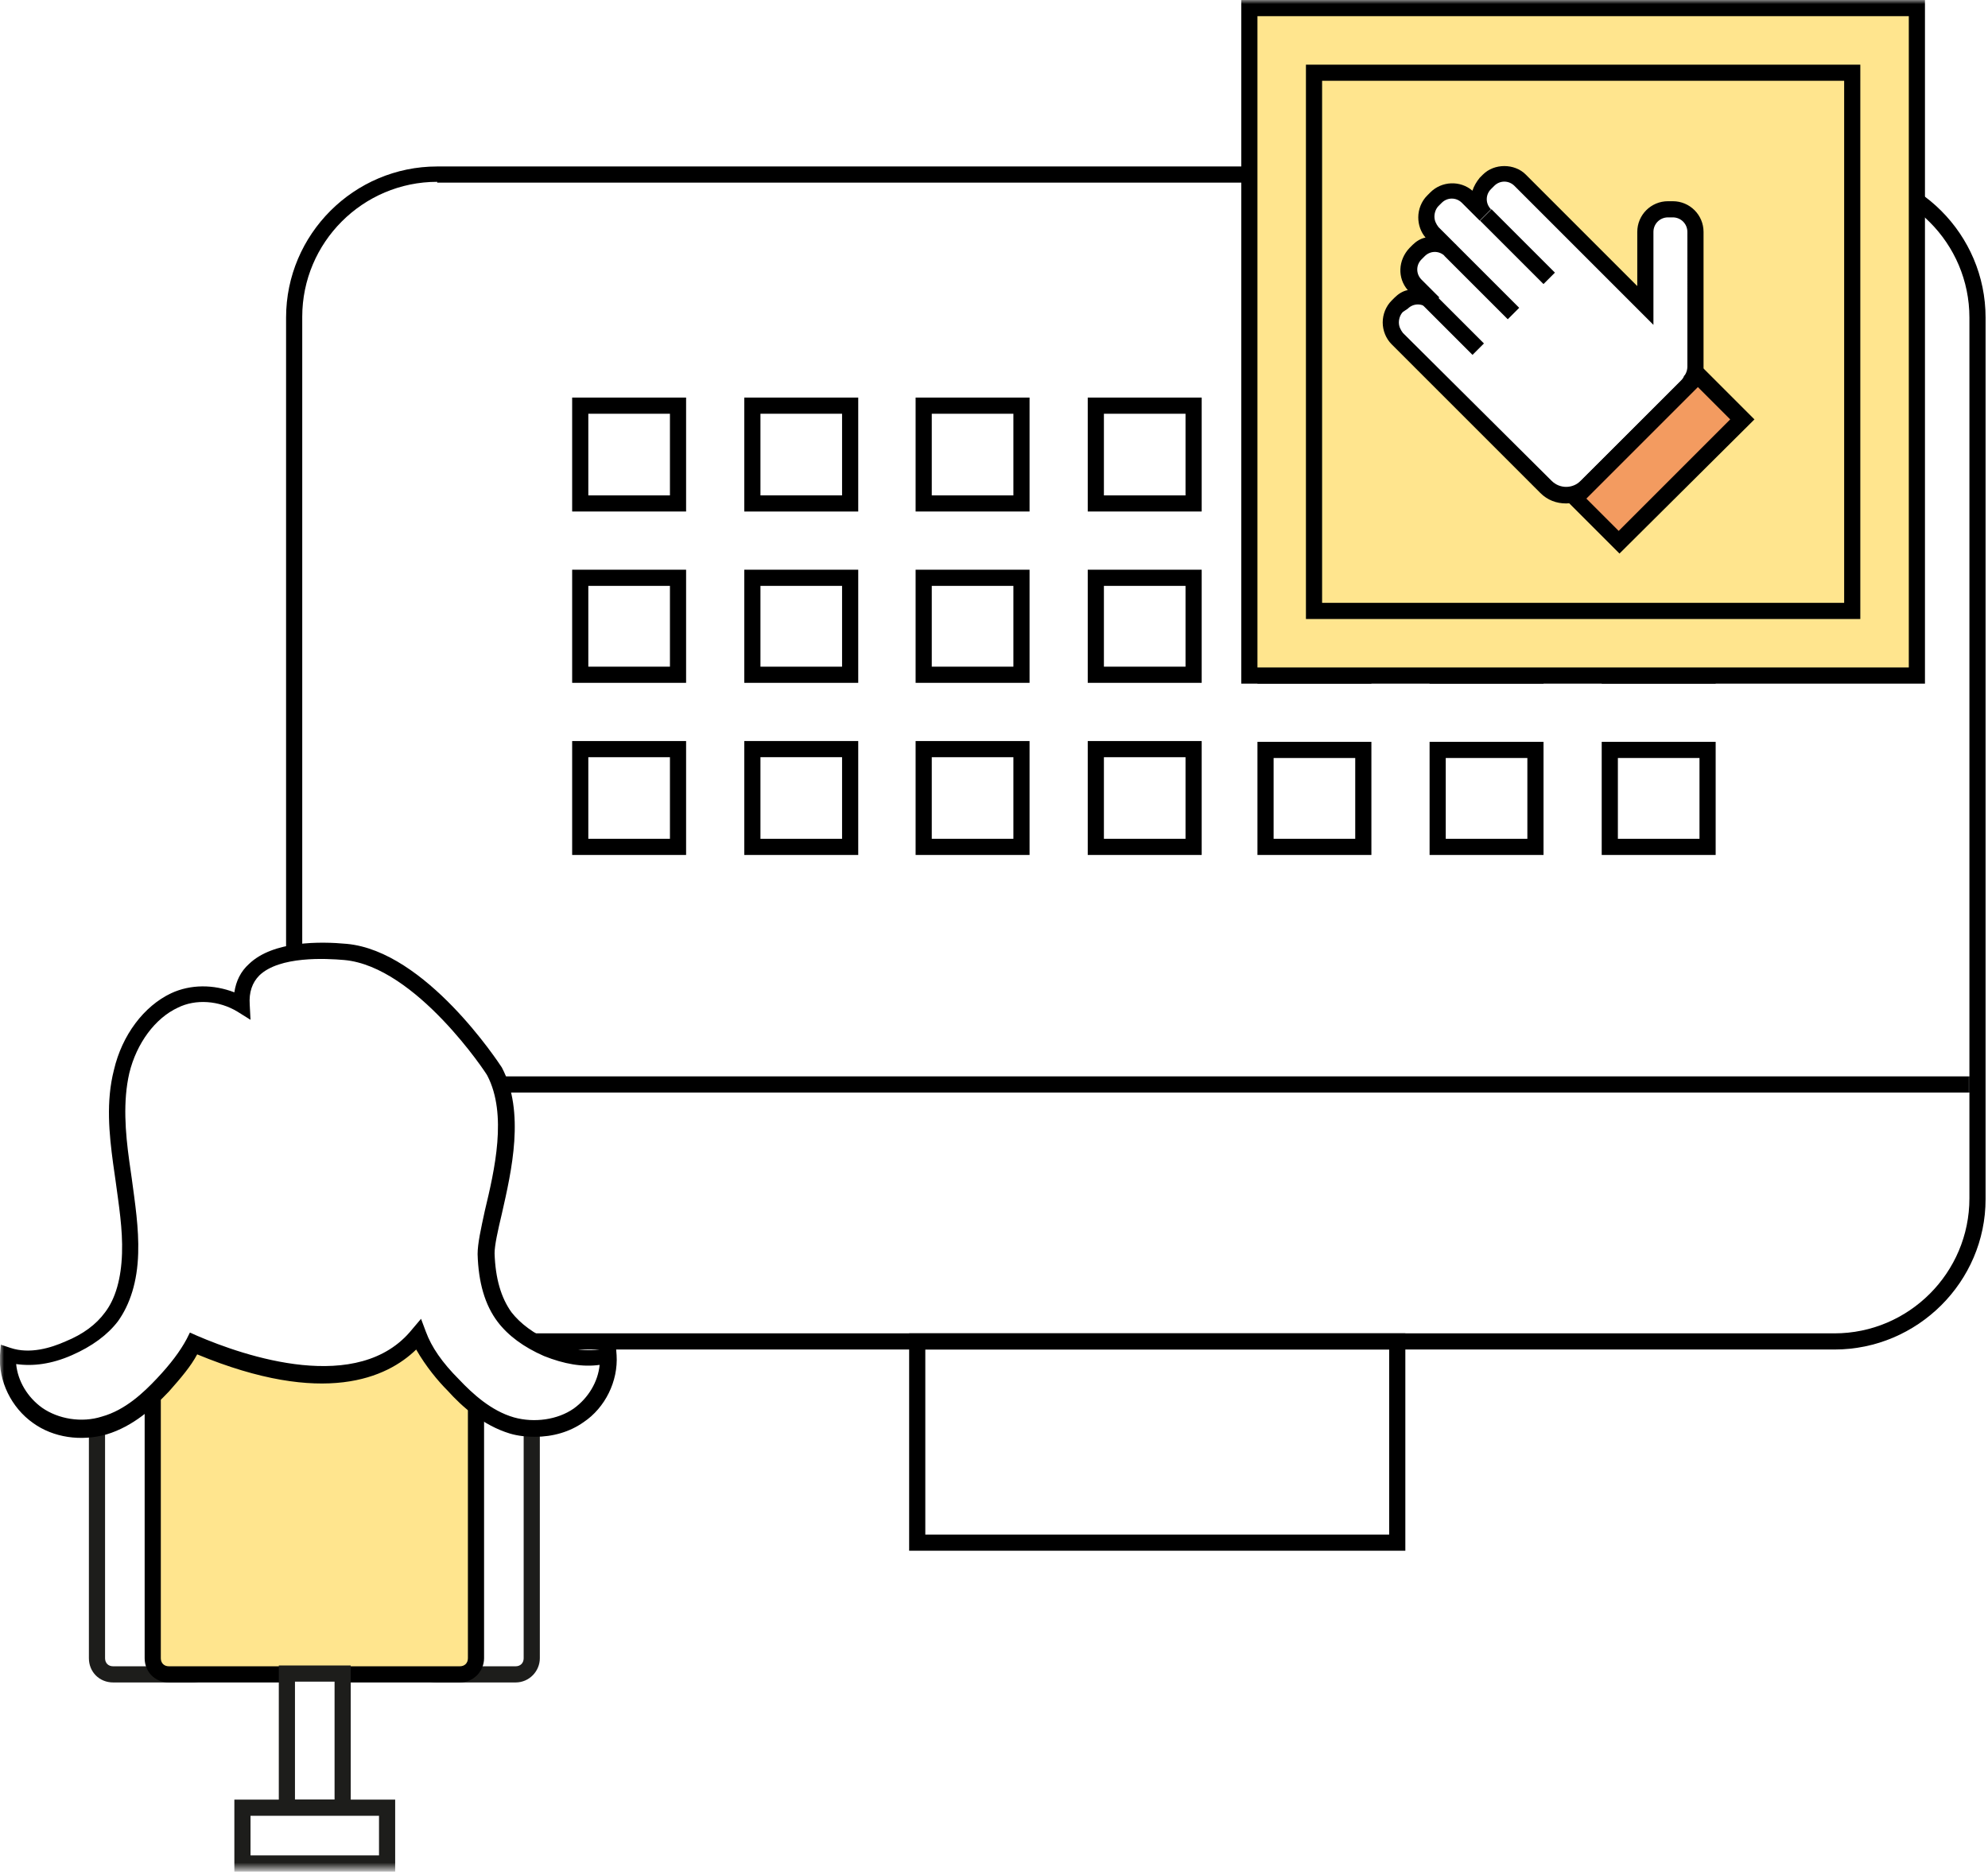 <?xml version="1.0" encoding="utf-8"?>
<!-- Generator: Adobe Illustrator 25.0.1, SVG Export Plug-In . SVG Version: 6.00 Build 0)  -->
<svg version="1.1" id="Layer_1" xmlns="http://www.w3.org/2000/svg" xmlns:xlink="http://www.w3.org/1999/xlink" x="0px" y="0px"
	 viewBox="0 0 246 232" style="enable-background:new 0 0 246 232;" xml:space="preserve">
<style type="text/css">
	.st0{fill-rule:evenodd;clip-rule:evenodd;fill:#FFFFFF;filter:url(#Adobe_OpacityMaskFilter);}
	.st1{mask:url(#mask0_1_);}
	.st2{fill-rule:evenodd;clip-rule:evenodd;fill:#FFFFFF;}
	.st3{fill-rule:evenodd;clip-rule:evenodd;fill:#FFE58E;}
	.st4{fill-rule:evenodd;clip-rule:evenodd;fill:#F39B60;}
	.st5{fill:#1D1D1B;}
</style>
<path d="M227,167H54.1c-10.3,0-18.7-8.4-18.7-18.7V39.3c0-10.3,8.4-18.7,18.7-18.7H227c10.3,0,18.7,8.4,18.7,18.7v109.1
	C245.7,158.6,237.3,167,227,167z M54.1,22.5c-9.2,0-16.7,7.5-16.7,16.7v109.1c0,9.2,7.5,16.7,16.7,16.7H227
	c9.2,0,16.7-7.5,16.7-16.7V39.3c0-9.2-7.5-16.7-16.7-16.7H54.1z"/>
<defs>
	<filter id="Adobe_OpacityMaskFilter" filterUnits="userSpaceOnUse" x="0" y="0" width="244.4" height="231.6">
		<feColorMatrix  type="matrix" values="1 0 0 0 0  0 1 0 0 0  0 0 1 0 0  0 0 0 1 0"/>
	</filter>
</defs>
<mask maskUnits="userSpaceOnUse" x="0" y="0" width="244.4" height="231.6" id="mask0_1_">
	<path class="st0" d="M0,231.6h245.7V0H0V231.6z"/>
</mask>
<g class="st1">
	<path d="M173.9,191.9h-61.4V165h61.4V191.9z M114.5,189.9h57.4V167h-57.4V189.9z"/>
	<rect x="36.4" y="133.2" width="208" height="2"/>
	<path class="st2" d="M71.8,62.3h12.1V50.2H71.8V62.3z"/>
	<path d="M84.9,63.3H70.8V49.2h14.1V63.3z M72.8,61.3h10.1V51.2H72.8V61.3z"/>
	<path class="st2" d="M93.1,62.3h12.1V50.2H93.1V62.3z"/>
	<path d="M106.2,63.3H92.1V49.2h14.1V63.3z M94.1,61.3h10.1V51.2H94.1V61.3z"/>
	<path class="st2" d="M114.3,62.3h12.1V50.2h-12.1V62.3z"/>
	<path d="M127.4,63.3h-14.1V49.2h14.1V63.3z M115.3,61.3h10.1V51.2h-10.1V61.3z"/>
	<path class="st2" d="M135.6,62.3h12.1V50.2h-12.1V62.3z"/>
	<path d="M148.7,63.3h-14.1V49.2h14.1V63.3z M136.6,61.3h10.1V51.2h-10.1V61.3z"/>
	<path class="st2" d="M156.6,62.3h12.1V50.2h-12.1V62.3z"/>
	<path d="M169.7,63.3h-14.1V49.2h14.1V63.3z M157.6,61.3h10.1V51.2h-10.1V61.3z"/>
	<path class="st2" d="M177.9,62.3H190V50.2h-12.1V62.3z"/>
	<path d="M191,63.3h-14.1V49.2H191V63.3z M178.9,61.3H189V51.2h-10.1V61.3z"/>
	<path class="st2" d="M199.2,62.3h12.1V50.2h-12.1V62.3z"/>
	<path d="M212.3,63.3h-14.1V49.2h14.1V63.3z M200.2,61.3h10.1V51.2h-10.1V61.3z"/>
	<path class="st2" d="M71.8,83.5h12.1V71.5H71.8V83.5z"/>
	<path d="M84.9,84.5H70.8V70.5h14.1V84.5z M72.8,82.5h10.1V72.5H72.8V82.5z"/>
	<path class="st2" d="M93.1,83.5h12.1V71.5H93.1V83.5z"/>
	<path d="M106.2,84.5H92.1V70.5h14.1V84.5z M94.1,82.5h10.1V72.5H94.1V82.5z"/>
	<path class="st2" d="M114.3,83.5h12.1V71.5h-12.1V83.5z"/>
	<path d="M127.4,84.5h-14.1V70.5h14.1V84.5z M115.3,82.5h10.1V72.5h-10.1V82.5z"/>
	<path class="st2" d="M135.6,83.5h12.1V71.5h-12.1V83.5z"/>
	<path d="M148.7,84.5h-14.1V70.5h14.1V84.5z M136.6,82.5h10.1V72.5h-10.1V82.5z"/>
	<path class="st2" d="M156.6,83.6h12.1V71.5h-12.1V83.6z"/>
	<path d="M169.7,84.6h-14.1V70.5h14.1V84.6z M157.6,82.6h10.1V72.5h-10.1V82.6z"/>
	<path class="st2" d="M177.9,83.6H190V71.5h-12.1V83.6z"/>
	<path d="M191,84.6h-14.1V70.5H191V84.6z M178.9,82.6H189V72.5h-10.1V82.6z"/>
	<path class="st2" d="M199.2,83.6h12.1V71.5h-12.1V83.6z"/>
	<path d="M212.3,84.6h-14.1V70.5h14.1V84.6z M200.2,82.6h10.1V72.5h-10.1V82.6z"/>
	<path class="st2" d="M71.8,104.8h12.1V92.7H71.8V104.8z"/>
	<path d="M84.9,105.8H70.8V91.7h14.1V105.8z M72.8,103.8h10.1V93.7H72.8V103.8z"/>
	<path class="st2" d="M93.1,104.8h12.1V92.7H93.1V104.8z"/>
	<path d="M106.2,105.8H92.1V91.7h14.1V105.8z M94.1,103.8h10.1V93.7H94.1V103.8z"/>
	<path class="st2" d="M114.3,104.8h12.1V92.7h-12.1V104.8z"/>
	<path d="M127.4,105.8h-14.1V91.7h14.1V105.8z M115.3,103.8h10.1V93.7h-10.1V103.8z"/>
	<path class="st2" d="M135.6,104.8h12.1V92.7h-12.1V104.8z"/>
	<path d="M148.7,105.8h-14.1V91.7h14.1V105.8z M136.6,103.8h10.1V93.7h-10.1V103.8z"/>
	<path class="st2" d="M156.6,104.8h12.1V92.8h-12.1V104.8z"/>
	<path d="M169.7,105.8h-14.1V91.8h14.1V105.8z M157.6,103.8h10.1V93.8h-10.1V103.8z"/>
	<path class="st2" d="M177.9,104.8H190V92.8h-12.1V104.8z"/>
	<path d="M191,105.8h-14.1V91.8H191V105.8z M178.9,103.8H189V93.8h-10.1V103.8z"/>
	<path class="st2" d="M199.2,104.8h12.1V92.8h-12.1V104.8z"/>
	<path d="M212.3,105.8h-14.1V91.8h14.1V105.8z M200.2,103.8h10.1V93.8h-10.1V103.8z"/>
	<path class="st3" d="M154.6,83.6h82.6V1h-82.6V83.6z"/>
	<path d="M238.2,84.6h-84.6V0h84.6V84.6z M155.6,82.6h80.6V2h-80.6V82.6z"/>
	<path class="st2" d="M172.9,37.9l0.4-0.4c1.1-1.1,2.8-1.1,3.9,0l-2.2-2.2c-1.1-1.1-1.1-2.8,0-3.9l0.4-0.4c1.1-1.1,2.8-1.1,3.9,0
		l-2.2-2.2c-1.1-1.1-1.1-2.8,0-3.9l0.4-0.4c1.1-1.1,2.8-1.1,3.9,0l2.2,2.2c-1.1-1.1-1.1-2.8,0-3.9l0.4-0.4c1.1-1.1,2.8-1.1,3.9,0
		l9.7,9.7l1.7,1.7l4.2,4.2v-9.1c0-1.5,1.2-2.8,2.8-2.8h0.6c1.5,0,2.8,1.2,2.8,2.8v16.8c0,0.6-0.2,1.1-0.5,1.6
		c-0.2,0.3-0.3,0.5-0.6,0.8l-12.4,12.4c-1.4,1.4-3.6,1.4-5,0l-7.1-7.1l-3.8-3.8l-7.5-7.5C171.9,40.8,171.9,39,172.9,37.9z"/>
	<path d="M193.8,62.3c-1.2,0-2.3-0.4-3.2-1.3l-18.4-18.4c-0.7-0.7-1.1-1.7-1.1-2.7c0-1,0.4-2,1.1-2.7l0,0l0.4-0.4
		c0.4-0.4,1-0.8,1.6-0.9c-1.3-1.5-1.2-3.7,0.2-5.2l0.4-0.4c0.4-0.4,1-0.8,1.6-0.9c-0.6-0.7-0.9-1.6-0.9-2.5c0-1,0.4-2,1.1-2.7
		l0.4-0.4c1.4-1.4,3.7-1.5,5.2-0.2c0.2-0.6,0.5-1.1,0.9-1.6l0.4-0.4c1.4-1.4,3.9-1.4,5.3,0l13.8,13.8v-6.7c0-2.1,1.7-3.8,3.8-3.8
		h0.6c2.1,0,3.8,1.7,3.8,3.8v16.8c0,0.8-0.2,1.5-0.7,2.1c-0.2,0.4-0.4,0.7-0.7,0.9L197.1,61C196.2,61.8,195,62.3,193.8,62.3z
		 M173.6,38.6c-0.3,0.3-0.5,0.8-0.5,1.3s0.2,0.9,0.5,1.3L192,59.5c1,1,2.6,1,3.6,0l12.4-12.4c0.1-0.1,0.3-0.3,0.4-0.6l0.1-0.1
		c0.2-0.3,0.3-0.7,0.3-1V28.7c0-1-0.8-1.8-1.8-1.8h-0.6c-1,0-1.8,0.8-1.8,1.8v11.5l-17.2-17.2c-0.7-0.7-1.8-0.7-2.5,0l-0.4,0.4
		c-0.7,0.7-0.7,1.8,0,2.5l-1.4,1.4l-2.2-2.2c-0.7-0.7-1.8-0.7-2.5,0l-0.4,0.4c-0.3,0.3-0.5,0.8-0.5,1.3c0,0.5,0.2,0.9,0.5,1.3
		l2.2,2.2l0,0l-1.4,1.4c-0.7-0.7-1.8-0.7-2.5,0l-0.4,0.4c-0.7,0.7-0.7,1.8,0,2.5l2.2,2.2c0,0,0,0,0,0l-1.4,1.4l0,0l0,0
		c-0.7-0.7-1.8-0.7-2.5,0L173.6,38.6z"/>
	<path class="st2" d="M183.8,26.6l7.9,7.9L183.8,26.6z"/>
	<rect x="186.8" y="25" transform="matrix(0.707 -0.707 0.707 0.707 33.405 141.697)" width="2" height="11.1"/>
	<path class="st2" d="M179.5,31l7.9,7.9L179.5,31z"/>
	<rect x="182.4" y="29.3" transform="matrix(0.707 -0.707 0.707 0.707 29.055 139.901)" width="2" height="11.1"/>
	<path class="st2" d="M175.1,35.3l7.9,7.9L175.1,35.3z"/>
	<rect x="178" y="33.7" transform="matrix(0.707 -0.707 0.707 0.707 24.692 138.088)" width="2" height="11.1"/>
	<path class="st4" d="M200.4,67.1l15.2-15.2l-5.4-5.4l-15.2,15.2L200.4,67.1z"/>
	<path d="M200.4,68.5l-6.9-6.9L210.2,45l6.9,6.9L200.4,68.5z M196.3,61.7l4,4l13.8-13.8l-4-4L196.3,61.7z"/>
	<path d="M230.2,76.6h-68.6V8h68.6V76.6z M163.6,74.6h64.6V10h-64.6V74.6z"/>
	<path class="st2" d="M23.8,207.2H14c-1.1,0-2-0.9-2-2v-30.5c0-1.1,0.9-2,2-2h9.8c1.1,0,2,0.9,2,2v30.5
		C25.8,206.3,24.9,207.2,23.8,207.2z"/>
	<path class="st5" d="M23.8,208.2H14c-1.7,0-3-1.3-3-3v-30.5c0-1.7,1.3-3,3-3h9.8c1.7,0,3,1.3,3,3v30.5
		C26.8,206.8,25.5,208.2,23.8,208.2z M14,173.7c-0.6,0-1,0.4-1,1v30.5c0,0.6,0.4,1,1,1h9.8c0.6,0,1-0.4,1-1v-30.5c0-0.6-0.4-1-1-1
		H14z"/>
	<path class="st2" d="M63.8,207.2H54c-1.1,0-2-0.9-2-2v-30.5c0-1.1,0.9-2,2-2h9.8c1.1,0,2,0.9,2,2v30.5
		C65.8,206.3,64.9,207.2,63.8,207.2z"/>
	<path class="st5" d="M63.8,208.2H54c-1.7,0-3-1.3-3-3v-30.5c0-1.7,1.3-3,3-3h9.8c1.7,0,3,1.3,3,3v30.5
		C66.8,206.8,65.5,208.2,63.8,208.2z M54,173.7c-0.6,0-1,0.4-1,1v30.5c0,0.6,0.4,1,1,1h9.8c0.6,0,1-0.4,1-1v-30.5c0-0.6-0.4-1-1-1
		H54z"/>
	<path class="st3" d="M56.9,207.2h-36c-1.1,0-2-0.9-2-2v-37.4c0-1.1,0.9-2,2-2h36c1.1,0,2,0.9,2,2v37.4
		C58.9,206.3,58,207.2,56.9,207.2z"/>
	<path d="M56.9,208.2h-36c-1.7,0-3-1.3-3-3v-37.4c0-1.7,1.3-3,3-3h36c1.7,0,3,1.3,3,3v37.4C59.9,206.8,58.6,208.2,56.9,208.2z
		 M20.9,166.8c-0.6,0-1,0.4-1,1v37.4c0,0.6,0.4,1,1,1h36c0.6,0,1-0.4,1-1v-37.4c0-0.6-0.4-1-1-1H20.9z"/>
	<path class="st2" d="M35.5,223.7h6.9v-16.6h-6.9V223.7z"/>
	<path class="st5" d="M43.4,224.7h-8.9v-18.6h8.9V224.7z M36.5,222.7h4.9v-14.6h-4.9V222.7z"/>
	<path class="st2" d="M30,230.6h17.9v-6.9H30V230.6z"/>
	<path class="st5" d="M48.9,231.6H29v-8.9h19.9V231.6z M31,229.6h15.9v-4.9H31V229.6z"/>
	<path class="st2" d="M75.3,167.7c-2.5,0.8-5.2,0.2-7.5-0.8c-2-0.9-4-2.1-5.3-3.9c-1.7-2.2-2.2-5.1-2.3-7.8
		c-0.1-3.8,4.9-15.2,1.1-22.5c0,0-9-13.9-18.5-14.8c-3.9-0.4-13.3-0.5-12.8,6.6c-2.5-1.5-5.7-1.8-8.3-0.6c-3.4,1.6-5.6,5.1-6.5,8.8
		c-0.9,3.7-0.5,7.5,0,11.2s1.2,7.5,1.1,11.2c-0.1,2.8-0.7,5.6-2.3,7.8c-1.3,1.8-3.3,3-5.3,3.9c-2.4,1-5.1,1.6-7.5,0.8
		c-0.2,2.9,1.3,5.8,3.6,7.5c2.4,1.7,5.5,2.1,8.3,1.3c2.9-0.8,5.2-2.9,7.3-5c1.5-1.6,2.9-3.2,3.8-5.2c6.8,2.9,20.8,7.5,27.8-1.1
		c0.9,2.4,2.6,4.4,4.3,6.2c2.1,2.2,4.4,4.2,7.3,5c2.8,0.8,5.9,0.4,8.3-1.3C74.1,173.5,75.6,170.6,75.3,167.7z"/>
	<path d="M66.2,177.8c-1,0-2.1-0.1-3.1-0.4c-3.3-1-5.9-3.3-7.7-5.3c-1.2-1.2-2.7-3-3.9-5.1c-3.6,3.5-11.4,7.1-27.1,0.6
		c-0.8,1.5-2,2.9-3.5,4.6c-1.9,2-4.4,4.3-7.7,5.3c-3.2,0.9-6.6,0.4-9.1-1.4c-2.7-1.9-4.3-5.2-4.1-8.4l0.1-1.3l1.2,0.4
		c2.4,0.8,5,0,6.8-0.8c2.2-0.9,3.8-2.1,4.9-3.6c1.3-1.7,2-4.2,2.1-7.3c0.1-3-0.4-6-0.8-9c-0.1-0.7-0.2-1.4-0.3-2.1
		c-0.5-3.7-0.9-7.7,0.1-11.6c1-4.3,3.7-7.9,7.1-9.5c2.4-1.1,5.2-1.1,7.8-0.1c0.2-1.4,0.8-2.6,1.8-3.5c3-2.9,8.9-2.8,12.1-2.5
		c9.8,0.9,18.8,14.7,19.2,15.3c2.9,5.5,1.2,12.8,0,18.1c-0.5,2.1-0.9,3.9-0.9,4.9c0.1,3.1,0.8,5.5,2.1,7.3c1.1,1.4,2.7,2.6,4.9,3.6
		c1.8,0.8,4.4,1.5,6.8,0.8l1.2-0.4l0.1,1.3c0.2,3.2-1.4,6.5-4.1,8.3C70.5,177.2,68.4,177.8,66.2,177.8z M52.1,163.2l0.6,1.6
		c0.7,1.9,2,3.8,4.1,5.9c1.7,1.8,4,3.9,6.8,4.7c2.5,0.7,5.4,0.3,7.4-1.1c1.8-1.3,3-3.3,3.2-5.4c-2.1,0.3-4.4-0.1-6.9-1.1
		c-2.5-1.1-4.4-2.5-5.7-4.2c-1.6-2.1-2.4-4.9-2.5-8.4c0-1.3,0.4-3.1,0.9-5.4c1.2-5,2.8-11.9,0.3-16.7c0-0.1-8.8-13.5-17.7-14.3
		c-2.3-0.2-8-0.5-10.5,1.9c-0.9,0.9-1.3,2.1-1.2,3.6l0.1,1.9l-1.6-1c-2.3-1.4-5.2-1.6-7.4-0.5c-2.8,1.3-5.1,4.4-6,8.1
		c-0.8,3.5-0.5,7.3,0,10.9c0.1,0.7,0.2,1.4,0.3,2.1c0.4,3,0.9,6.2,0.8,9.3c-0.1,3.5-1,6.3-2.5,8.4c-1.3,1.7-3.2,3.1-5.7,4.2
		c-2.5,1.1-4.8,1.4-6.9,1.1c0.2,2.1,1.4,4.1,3.2,5.4c2,1.4,4.9,1.9,7.4,1.1c2.9-0.8,5.2-3,6.8-4.7c1.7-1.8,2.9-3.4,3.7-4.9l0.4-0.8
		l0.9,0.4c5.8,2.5,20,7.4,26.6-0.8L52.1,163.2z"/>
</g>
</svg>
